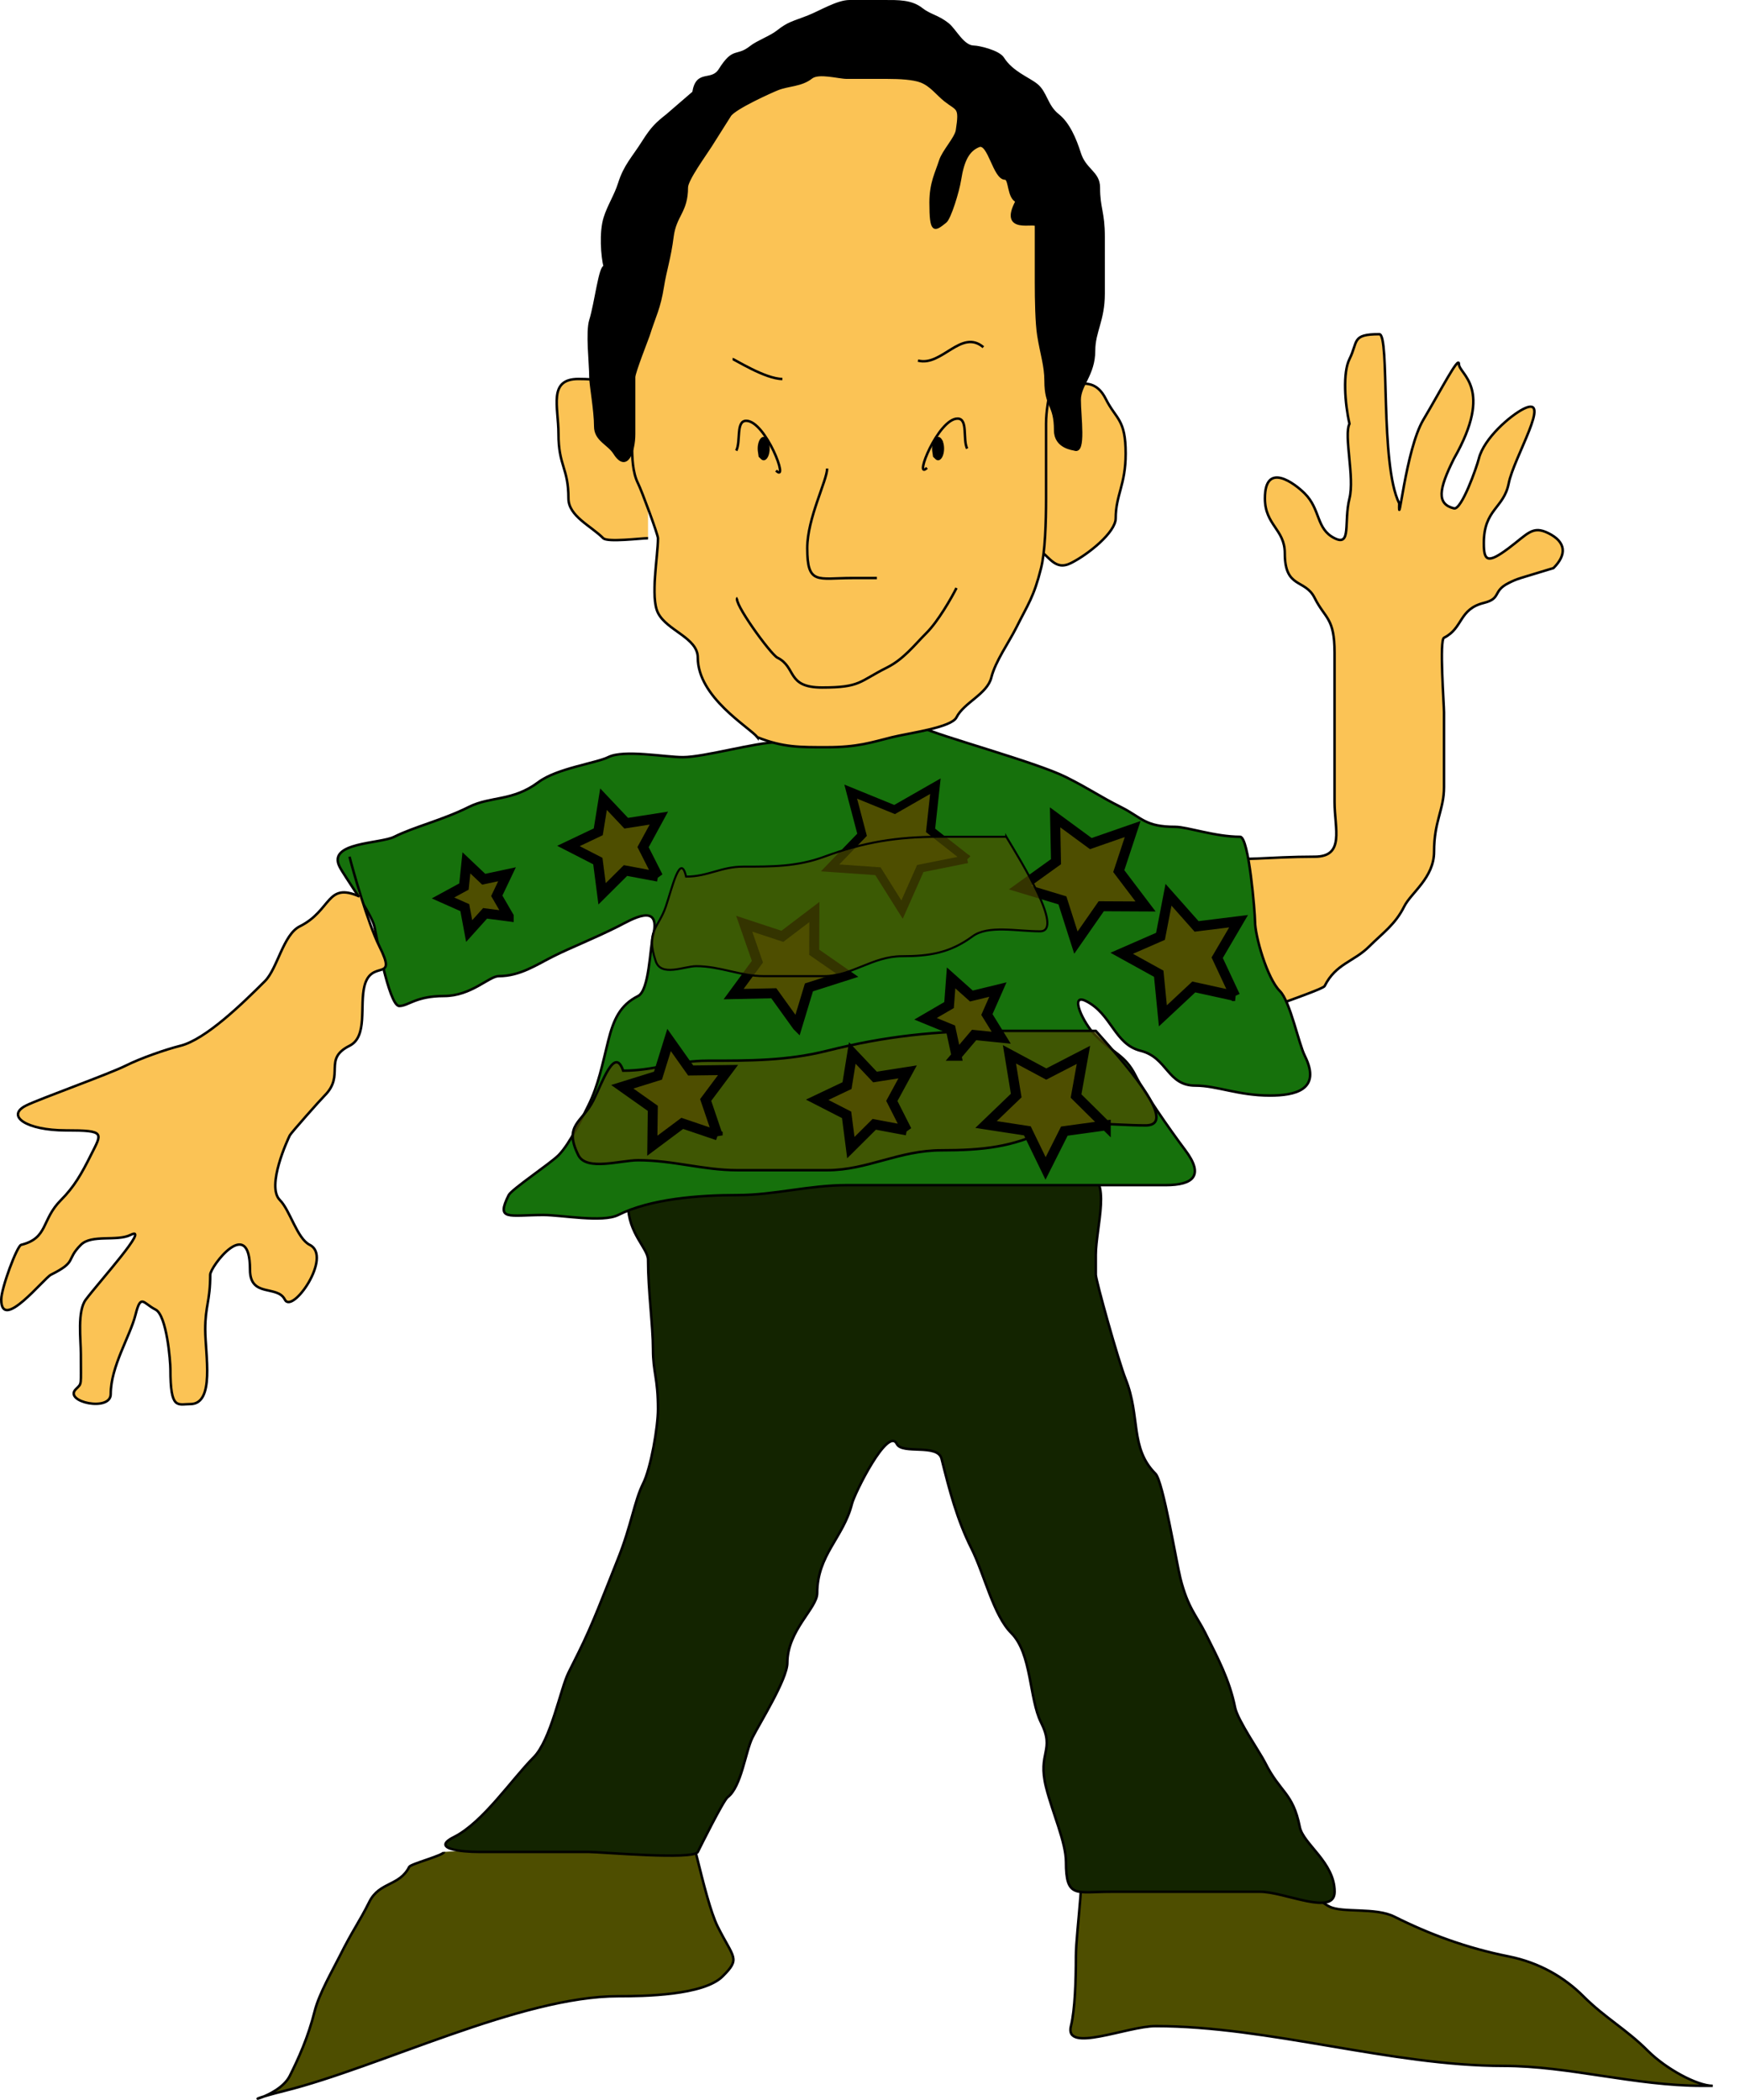 <svg xmlns="http://www.w3.org/2000/svg" viewBox="0 0 700.38 842.65" version="1.0"><g stroke="#000"><path d="M495.7 343.78c-.97 2 13.73 0 31.95 0 12.24 0 7.99-11.17 7.99-21.96v-59.91c0-14.13-3.78-13.55-7.99-21.97-3.9-7.82-11.98-3.52-11.98-17.97 0-9.59-7.98-11.25-7.98-21.97 0-15.16 12.1-5.86 15.97-1.99 6.47 6.46 4.48 14.22 11.98 17.97 6.88 3.44 3.62-6.49 5.99-15.98 2.12-8.48-2.35-25.24 0-29.95-1.88-8.22-2.73-20.49 0-25.96 3.55-7.09.73-9.98 11.98-9.98 4.31 0 .12 52.14 7.99 67.89-.42 12.13 2.57-21.62 9.67-33.54 7.09-11.93 14.29-25.98 14.29-22.37 0 4.14 14.24 9.46-1.99 37.94-6.25 12.5-6.95 18.23 0 19.97 3.04.76 9.11-16.48 9.98-19.97 2.04-8.14 12.66-17.31 17.97-19.97 11.79-5.89-3.99 19.57-5.99 29.95-1.99 10.08-9.98 10.23-9.98 23.97 0 7.12 1.45 8.39 9.98 1.99 7.76-5.81 9.54-9.2 15.98-5.99 6.97 3.49 7.5 8.47 2 13.98-14.42 4.43-14.07 4.04-17.98 5.99-6.66 3.33-2.77 6.19-9.98 7.99-10.11 2.53-8.22 10.1-15.98 13.98-1.92.96 0 26.72 0 29.95v29.95c0 9.21-3.99 13.55-3.99 25.96 0 10.47-9.22 16.44-11.98 21.97-3.64 7.29-8.63 10.63-13.98 15.98-6.28 6.28-13.43 6.89-17.97 15.97-.58 1.15-18.28 7.14-19.97 7.99" fill-rule="evenodd" fill="#fbc355"/><path d="M431.83 753.14c4.76-9.52 0 21.3 0 31.95 0 9.54-.37 21.44-2 27.96-2.74 10.98 22.63 0 33.95 0 45.52 0 94.35 15.97 139.78 15.97 26.15 0 52.42 7.99 79.88 7.99h3.99c-6.26 0-18.84-6.86-25.96-13.98-8.87-8.87-17.16-13.17-25.96-21.96-7.58-7.59-17.66-13.52-29.95-15.98-17.04-3.41-31.79-8.9-45.93-15.97-7.53-3.77-20.82-1.43-25.96-4-2.05-1.02-4.21-2.8-5.99-3.99M276.07 737.16c0-12.63 6.33 24.65 11.98 35.94 6.45 12.91 9.29 12.68 2 19.97-7.69 7.69-31.73 7.99-41.94 7.99-39.09 0-95.6 28.4-133.79 37.94-23.33 5.84-2.7 3.41 2-5.99 3.44-6.87 7.36-15.47 9.98-25.96 1.76-7.01 7.18-16.34 9.99-21.97 5.36-10.72 7.75-13.49 11.98-21.96 4-8 12.09-6.2 15.98-13.98.59-1.19 13.97-4.66 13.97-5.99" fill-rule="evenodd" fill="#4e4e00"/><path d="M435.82 471.58c10.74 0 4 21.21 4 31.95v7.98c0 2.27 9.06 34.65 11.98 41.94 6.01 15.02 1.63 27.59 11.98 37.94 3.03 3.03 8.39 35.56 9.98 41.93 2.96 11.85 6.62 15.23 9.99 21.97 5.08 10.17 9.74 18.77 11.98 29.95 1.01 5.04 10.04 18.08 11.98 21.97 6.2 12.4 11.17 11.93 13.98 25.96 1.36 6.82 13.98 14.14 13.98 25.96 0 9.98-19.97 0-29.96 0h-59.9c-13.91 0-17.97 2.79-17.97-11.98 0-7.87-5.43-19.73-7.99-29.96-3.53-14.11 3.7-14.56-2-25.96-4.83-9.65-3.67-27.63-11.98-35.94-7.19-7.19-10.72-23.43-15.98-33.95-5.82-11.65-8.8-23.23-11.98-35.94-1.55-6.22-15.78-1.61-17.97-5.99-3.54-7.09-16.94 19.82-17.97 23.96-3.4 13.62-13.98 20.57-13.98 35.94 0 6.04-11.98 14.92-11.98 27.96 0 6.54-11.14 24.28-13.98 29.95-2.88 5.77-4.46 19.82-9.98 23.97-1.7 1.27-10.87 19.73-11.98 21.96-1.67 3.33-38.98 0-43.94 0H192.2c-6.62 0-19.6-1.18-9.98-5.99 11.58-5.79 23.27-23.27 31.95-31.95 6.91-6.91 10.85-27.69 13.98-33.94 1.33-2.67 2.66-5.33 3.99-7.99 5.79-11.58 10.22-23.57 15.97-37.94 5.26-13.14 6.52-23.02 9.99-29.96 3.15-6.29 5.99-22.73 5.99-29.95 0-12.58-2-14.61-2-23.96 0-9.49-1.99-23.45-1.99-35.95 0-4.56-7.99-10.59-7.99-21.96v-4" fill-rule="evenodd" fill="#132400"/><path d="M260.1 164.06c-7.95-8.17-12.36-11.98-27.96-11.98-12.23 0-7.99 11.17-7.99 21.97 0 13.06 4 13.59 4 25.95 0 7.08 8.97 10.98 13.97 15.98 1.71 1.71 15.16 0 17.98 0M419.85 156.07c4.34 4.34 17.18-9.57 23.96 4 4.17 8.33 7.99 7.98 7.99 21.96 0 12.58-4 16.61-4 25.96 0 5.58-10.95 14.46-17.97 17.97-6.76 3.39-8.75-3.37-13.98-5.99" fill-rule="evenodd" fill="#fbc355"/><path d="M312.02 315.82c-5.06 9.14 7.98 17.68 7.98 27.96 0 .12 15.61 17.61 15.98 17.97 5.81 5.81 14.12 11.06 19.97 13.98 6.66 3.33 7.98-.15 7.98-13.98 0-11.04 4-12.95 4-25.96v-23.96" fill="none"/><path d="M369.93 291.86c6.95 3.48 45.95 13.99 57.91 19.97 9.61 4.81 13.57 7.79 21.96 11.98 8.67 4.34 9.63 7.99 21.97 7.99 4.66 0 15.96 3.99 25.96 3.99 3.56 0 5.99 30.66 5.99 33.95 0 5.83 4.82 22.8 9.98 27.96 4.14 4.13 7.5 20.98 9.99 25.96 6.9 13.8-4.1 15.97-13.98 15.97-12.82 0-21.29-3.99-29.96-3.99-11.32 0-11.12-11.27-21.96-13.98-10.56-2.64-11.56-14.76-21.97-19.97-6.65-3.33-1.27 8.72 4 13.98 6.96 6.97 11.78 7.59 15.97 15.97 3.36 6.71 13.33 21.1 19.97 29.96 7.56 10.08 3.36 13.98-7.99 13.98H339.97c-15.49 0-29.08 3.99-43.93 3.99-15.61 0-34.96 1.5-47.93 7.99-6.29 3.14-22.73 0-29.95 0-13.98 0-19.21 2.47-13.98-7.99 1.16-2.31 16.59-12.6 19.97-15.98 4.65-4.65 10.09-16.17 11.98-19.96 4.04-8.07 5.65-16.6 7.99-25.96 2.14-8.54 4.75-14.36 11.98-17.98 4.47-2.23 4.75-18.98 5.99-23.96 3.61-14.41-9.19-6.38-13.98-3.99-10.5 5.25-18.68 8.34-25.95 11.98-6.76 3.37-13.38 7.99-21.97 7.99-3.9 0-11.02 7.98-21.97 7.98-11.38 0-14.29 4-17.97 4-4.23 0-9.54-30.19-9.98-31.95-1.44-5.74-11.92-19.84-13.98-23.97-4.94-9.87 16.24-9.11 21.96-11.98 8.17-4.08 19.28-6.64 29.96-11.98 8.76-4.38 17.52-2.16 27.95-9.98 7.33-5.49 23.21-7.61 27.96-9.99 6.29-3.14 22.73 0 29.95 0 8.66 0 29.29-5.99 37.95-5.99" fill-rule="evenodd" fill="#16710c"/><path d="M144.28 359.76c-13.32-5.94-11.08 5.54-23.97 11.98-6.65 3.33-8.95 16.94-13.97 21.96-8.95 8.95-23.8 23.43-33.95 25.96-5.916 1.48-15.95 4.98-21.967 7.99-6.716 3.36-34.712 13.36-39.938 15.98-8.337 4.16.095 9.98 15.975 9.98 16.11 0 14.491.97 9.984 9.98-3.638 7.28-6.641 12.64-11.981 17.98-7.973 7.97-5.02 15.23-15.975 17.97C6.84 499.95.5 516.88.5 521.5c0 13.17 17.067-8.53 19.969-9.98 10.706-5.35 5.82-5.82 11.982-11.98 4.339-4.34 14.48-1.25 19.968-4 8.098-4.04-12.539 18.72-17.972 25.96-3.51 4.68-1.996 15.88-1.996 21.97 0 13.04.503 11.48-1.997 13.98-5.091 5.09 13.978 9.2 13.978 2 0-11.17 7.791-23.18 9.984-31.95 2.145-8.58 3.069-4.46 7.988-2 4.579 2.29 5.991 20.95 5.991 23.96 0 16.48 2.865 13.98 7.985 13.98 9.99 0 5.99-19.97 5.99-29.95 0-9.59 2-11.25 2-21.97 0-3.16 15.97-24.32 15.97-2 0 11.33 10.99 5.99 13.98 11.98 3.03 6.05 19.29-17.31 9.99-21.96-5.1-2.55-7.87-13.86-11.98-17.97-5.56-5.56 3.19-24.37 3.99-25.96.5-1.01 12.16-14.16 13.98-15.98 8.32-8.32-.81-14.57 9.98-19.97 7.37-3.68 4-15.97 5.99-23.96 2.81-11.23 13.48-1 5.99-15.97-4.61-9.23-10.66-30.7-11.98-35.95M304.03 295.86c-3.33-4.09-23.96-16-23.96-31.95 0-8.02-12.4-10.81-15.98-17.98-3.15-6.29 0-22.73 0-29.95 0-1.41-6.49-18.97-7.99-21.97-4.48-8.96-.62-23.21-3.99-29.95-3.87-7.74-4-16.42-4-25.96v-29.95c0-8.58 4.38-21.51 6-27.96 1.84-7.39 19.35-17.35 25.96-23.96 19.47-19.48 29.52-23.08 53.91-27.96 9.13-1.82 20.61 0 29.95 0 9.18 0 15.28 5.3 19.97 9.99 7.72 7.71 11.36 8.74 15.98 17.97 4.48 8.97 11.98.21 11.98 17.97 0 7.2 8.76 11.53 11.98 17.97 3.87 7.75 4 16.42 4 25.96 0 12.58-4 16.61-4 25.96 0 4.66-3.99 15.96-3.99 25.96V200c0 9.54-.37 21.44-2 27.96-2.93 11.72-5.25 14.49-9.98 23.96-3.03 6.05-8.35 13.42-9.99 19.97-1.66 6.66-11.01 10.04-13.98 15.98-2.07 4.14-19.12 6.28-25.96 7.99-8.16 2.04-13.73 3.99-25.96 3.99-10.75 0-17.6.15-27.95-3.99z" fill-rule="evenodd" fill="#fbc355"/><path d="M439.82 413.67h-39.94c-24.36 0-44.2 2.06-67.9 7.99-16.14 4.04-31.17 3.99-47.92 3.99-13.32 0-20.95 4-33.95 4-3.39-9.99-8.3 4.62-11.98 11.98-4.43 8.85-12.11 9.72-5.99 21.96 3.21 6.43 16.9 2 23.96 2 14.22 0 26.06 4 39.94 4h35.94c16.18 0 28.77-7.99 45.93-7.99 16.36 0 28.59-1.32 41.94-7.99 9.2-4.6 26.28-2 39.94-2 14.57 0-11.35-28.16-19.97-37.94z" fill-rule="evenodd" fill-opacity=".74" fill="#4e4e00"/><path d="M459.789 363.751l-17.79-.09-10.17 14.6-5.41-16.95-17.02-5.15 14.44-10.38-.36-17.79 14.34 10.53 16.8-5.84-5.58 16.89 10.75 14.18z" stroke-width="4" fill="#4e4e00"/><path transform="matrix(.88 0 0 .815 121.07 -40.965)" d="M303.53 473.26l-21.38 4.64-8.3 20.23-11.01-18.9-21.81-1.64 14.57-16.31-5.18-21.25 20.02 8.82 18.61-11.49-2.2 21.76 16.68 14.14z" stroke-width="4" fill="#4e4e00"/><path d="M320 411.68l-9.42-13.1-16.13.34 9.55-13.01-5.31-15.24 15.32 5.06 12.85-9.75-.07 16.13 13.24 9.21-15.36 4.91-4.67 15.45zM383.9 423.66l-2.31-10.69-10.12-4.15 9.45-5.51.82-10.9 8.15 7.28 10.63-2.59-4.41 10.01 5.75 9.31-10.88-1.1-7.08 8.34zM288.05 455.61l-14.21-4.82-12.02 8.97.19-15-12.25-8.66 14.33-4.46 4.45-14.32 8.67 12.25 15-.19-8.98 12.02 4.82 14.21zM363.938 453.613l-13.04-2.44-9.4 9.35-1.7-13.15-11.8-6.05 11.97-5.69 2.11-13.09 9.11 9.64 13.1-2.05-6.34 11.65 5.99 11.83zM443.81 451.61l-16.62 2.29-7.53 14.98-7.31-15.09-16.58-2.54 12.1-11.62-2.71-16.55 14.78 7.92 14.91-7.7-2.96 16.51 11.92 11.8zM495.728 399.694l-16.58-3.64-12.41 11.59-1.66-16.9-14.86-8.21 15.56-6.8 3.22-16.68 11.27 12.7 16.86-2.09-8.59 14.65 7.19 15.38zM204.181 367.739l-9.48-1.23-6.39 7.11-1.76-9.4-8.74-3.88 8.4-4.58.99-9.51 6.95 6.58 9.35-2-4.11 8.64 4.79 8.27zM264.093 351.77l-13.04-2.44-9.4 9.35-1.7-13.15-11.8-6.05 11.97-5.69 2.11-13.09 9.11 9.64 13.1-2.05-6.34 11.65 5.99 11.83z" stroke-width="4" fill="#4e4e00"/><path d="M296.04 239.94c-2.3 1.15 13.22 22.59 15.98 23.97 7.81 3.9 3.51 11.98 17.97 11.98 15.47 0 14.81-2.42 25.96-7.99 6.76-3.38 10.92-8.92 15.97-13.98 4.53-4.52 9.95-13.91 11.98-17.97M372.06 187.74c-5.59 5.39 4.57-19.9 12.33-19.76 4.21.08 1.96 8.25 3.78 12.05M331.98 188.02c0 4.77-7.98 19.9-7.98 31.95 0 14.88 4.16 11.99 17.97 11.99h9.98M311.48 188.83c5.49 5.49-4.21-19.97-11.98-19.97-4.21 0-2.11 8.22-3.99 11.98" fill="none"/><path d="M403.89 335.79h-27.05c-16.51 0-29.95 2.07-46 7.99-10.94 4.04-21.12 3.99-32.47 3.99-9.02 0-14.19 4-23 4-2.3-9.99-5.63 4.63-8.12 11.98-3 8.85-8.2 9.72-4.06 21.97 2.18 6.42 11.46 1.99 16.24 1.99 9.63 0 17.66 4 27.06 4h24.35c10.96 0 19.48-7.99 31.11-7.99 11.09 0 19.37-1.32 28.41-7.99 6.24-4.6 17.81-2 27.06-2 9.88 0-7.68-28.16-13.53-37.94z" fill-rule="evenodd" fill-opacity=".665" stroke-width=".823" fill="#4e4e00"/><path d="M242.86 107.18c-1.88-.96-3.68 14.72-5.77 21.32-1.51 4.8 0 17.33 0 22.84 0 3.14 1.93 13.31 1.93 19.79 0 5.39 5.28 6.84 7.69 10.66 4.83 7.65 7.69-.79 7.69-7.62v-22.83c0-1.94 5.42-15.65 5.77-16.75 2.53-8.03 4.34-10.74 5.77-19.79.97-6.16 2.78-11.36 3.84-19.8 1.1-8.72 5.77-9.97 5.77-19.79 0-3.13 7.4-13.24 9.62-16.75 2.56-4.06 5.12-8.12 7.69-12.18 1.9-3.01 16.83-9.7 19.23-10.65 4.33-1.72 9.47-1.41 13.46-4.57 3.03-2.4 10.94 0 14.42 0h16.34c4.6 0 10.33.28 13.46 1.52 4.05 1.6 6.52 5.16 9.62 7.61 5.01 3.98 6.35 2.4 4.81 12.18-.5 3.12-5.52 8.34-6.73 12.18-1.53 4.85-3.85 8.87-3.85 16.75 0 12.28 1.43 11.05 5.77 7.61 1.75-1.38 5.03-12.07 5.77-16.74 1.25-7.97 3.44-12.02 7.69-13.71 4.19-1.65 6.23 13.08 10.57 13.08 2.15 0 1.25 7.73 4.81 9.14-7.19 13.28 7.69 7.69 7.69 9.76v22.83c0 7.28.18 16.35.96 21.32 1.14 7.19 2.89 12.11 2.89 18.27 0 10.48 3.84 9.18 3.84 19.79 0 6.85 7.15 7.4 7.7 7.61 4.09 1.62 1.92-13.11 1.92-19.79 0-6.04 5.77-10.14 5.77-19.79 0-7.62 3.84-12.13 3.84-22.84V95c0-10-1.92-11.31-1.92-19.79 0-6-5.52-6.83-7.69-13.7-1.8-5.69-4.44-11.89-8.65-15.23-4.75-3.76-4.81-9.13-8.66-12.18-3.34-2.65-9.87-4.97-13.46-10.65-1.74-2.77-9.75-4.57-11.53-4.57-4.53 0-7.62-6.79-10.58-9.13-4.1-3.25-7.12-3.36-10.58-6.09-4.03-3.2-9.52-3.05-14.42-3.05h-14.42c-4.76 0-11.58 4.2-16.34 6.09-6.35 2.51-7.93 2.47-12.5 6.09-2.6 2.06-8.1 4.13-10.58 6.09-5.96 4.72-6.81.13-12.5 9.14-3.43 5.43-9.15.07-10.57 9.13-.01.01-10.2 8.83-10.58 9.13-4.13 3.27-6 4.94-9.62 10.66-4.13 6.55-7.32 9.49-9.61 16.75-1.53 4.84-4.24 8.86-5.77 13.7-1.83 5.79-1.1 15.44 0 19.79z" fill-rule="evenodd" stroke-width="1.212"/><path d="M124.91 220.32a2.995 2.568 0 111.49 1.61l1.4-2.27z" transform="matrix(.481 0 0 1.029 245.04 -46.025)" stroke-width="4"/><path d="M124.91 220.32a2.995 2.568 0 111.49 1.61l1.4-2.27z" transform="matrix(.481 0 0 1.029 315.04 -46.025)" stroke-width="4"/><path d="M294.04 144.09c.63 0 13.07 7.99 19.97 7.99M394.68 139.32c-8.89-7.52-16.72 7.92-26.24 5.37" fill="none"/></g></svg>
